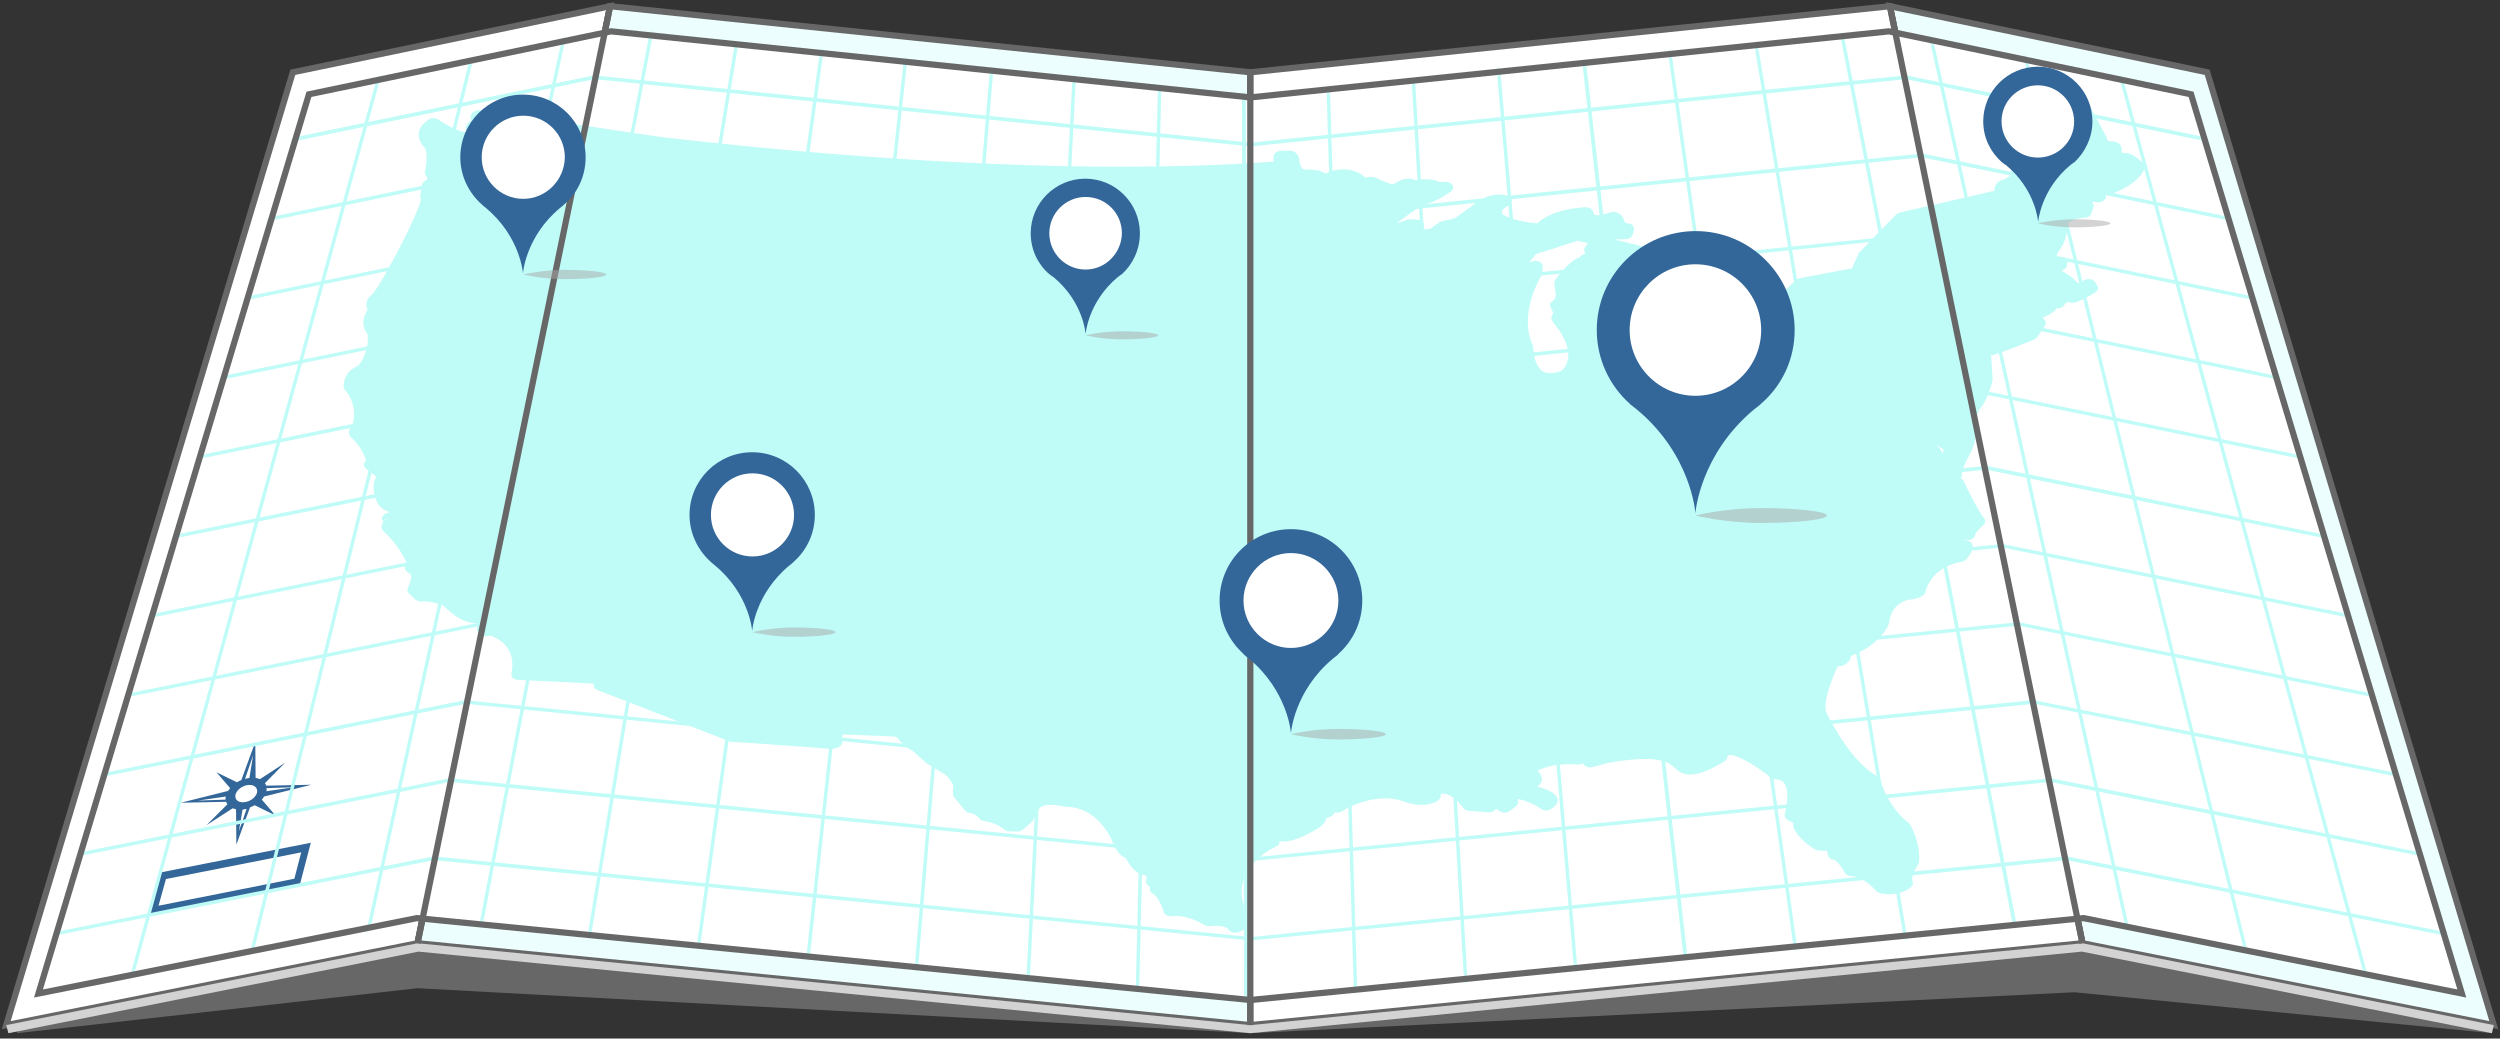 <?xml version="1.0" encoding="UTF-8"?> <svg xmlns="http://www.w3.org/2000/svg" width="402" height="167" viewBox="0 0 402 167" fill="none"><rect x="0" y="0" width="402" height="167" fill="#333333" stroke="none"/><path d="M354.915 11.623L304.541 3.993L201.748 13.319L98.207 3.993L46.586 13.319L2.746 166.137L67.135 158.905L201.05 166.137L333.569 159.554L400.701 166.137L354.915 11.623Z" fill="#676767"></path><path d="M334.865 151.673L303.893 1L354.915 11.623L401 164.84L334.865 151.673Z" fill="#ECFEFD" stroke="#676767" stroke-miterlimit="10"></path><path d="M1 164.84L47.085 11.623L98.107 1L67.135 151.673L1 164.84Z" fill="white" stroke="#676767" stroke-miterlimit="10"></path><path d="M67.135 151.673L98.107 1L201.05 11.623V164.84L67.135 151.673Z" fill="#ECFEFD" stroke="#676767" stroke-miterlimit="10"></path><path d="M201.05 164.84V11.623L303.893 1L334.865 151.673L201.05 164.84Z" fill="white" stroke="#676767" stroke-miterlimit="10"></path><path d="M334.865 151.673L401 164.84L400.701 166.137L334.766 153.02L201.05 166.137L67.284 153.02L1.349 166.137L1 164.84L67.135 151.673L201.05 164.84L334.865 151.673Z" fill="#D3D3D3"></path><path d="M67.035 147.633L6.187 159.753L49.678 15.165L98.257 5.04L201.05 15.663L303.743 5.04L352.322 15.165L395.863 159.753L335.015 147.633L201.05 160.801L67.035 147.633Z" fill="white"></path><path d="M344.541 26.187C344.342 25.988 344.192 25.838 343.993 25.688C343.145 24.94 342.347 24.541 341.499 24.591C341.399 24.591 341.299 24.591 341.249 24.591C341.199 24.541 341.199 24.441 341.15 24.392C341.249 23.893 341.15 23.494 340.85 23.195C340.601 22.945 340.302 22.796 339.903 22.746C339.853 22.746 339.803 22.746 339.753 22.746C339.105 22.746 338.805 22.596 338.805 22.396C338.805 22.247 338.805 22.097 338.706 21.997L336.262 17.459L336.212 17.309C336.012 16.91 335.564 16.711 335.015 16.711C334.965 16.711 334.915 16.711 334.865 16.711C332.022 17.06 329.229 17.359 326.387 17.658C325.938 17.708 325.539 17.958 325.389 18.307L324.292 21C324.242 21.15 324.242 21.299 324.242 21.449L324.541 22.596L324.142 23.544C324.042 23.743 324.042 23.943 324.142 24.142C324.84 25.638 324.441 26.287 324.342 26.387C323.494 26.785 323.244 27.484 323.394 28.032C323.095 28.481 322.446 28.78 322.147 28.88C321.698 28.98 321.349 29.18 321.1 29.479C320.8 29.828 320.701 30.277 320.701 30.676L305.539 34.167C305.289 34.217 305.04 34.367 304.89 34.516L299.055 40.501C298.955 40.601 298.905 40.651 298.855 40.751L297.808 43.145L289.379 44.741C289.13 44.791 288.88 44.89 288.731 45.09L287.135 46.586C286.786 46.935 286.786 47.384 287.085 47.683C287.534 48.132 287.933 48.98 288.182 49.578L284.242 52.122C282.845 52.77 281.349 53.219 281.1 53.319C278.456 53.918 277.409 54.716 277.06 55.065L272.721 57.958C272.621 57.908 271.773 57.708 271.324 57.608C270.526 57.409 270.476 56.91 270.576 56.561L272.022 55.364C273.269 54.566 273.369 53.319 273.219 52.571L273.419 51.574C273.469 51.374 273.419 51.224 273.319 51.025L270.875 47.135C270.776 46.985 270.626 46.885 270.476 46.785L268.88 45.938C268.681 45.838 268.431 45.788 268.182 45.788C267.933 45.788 267.733 45.838 267.534 45.938L266.337 46.586V46.486L266.786 46.187C267.135 45.987 267.284 45.638 267.185 45.339L266.536 42.596C266.486 42.397 266.387 42.247 266.187 42.097L266.087 41.998C266.237 41.848 266.337 41.698 266.387 41.549C266.436 41.299 266.337 41.05 266.187 40.85L265.439 40.102C265.289 39.953 265.09 39.853 264.84 39.803L259.603 38.506L261.399 38.456C261.948 38.456 262.446 38.107 262.546 37.708L262.746 36.96C262.796 36.711 262.696 36.411 262.496 36.212C262.247 36.012 261.898 35.863 261.549 35.913C261.299 35.913 261.15 35.414 261.1 35.314C261.1 35.214 261.05 35.165 261 35.065C260.701 34.466 260.202 34.217 259.853 34.117C259.703 34.067 259.504 34.067 259.354 34.067C259.204 34.067 259.055 34.117 258.905 34.167C258.506 34.317 258.107 34.416 257.758 34.466C257.708 34.466 257.658 34.466 257.658 34.516C257.608 34.516 257.559 34.516 257.559 34.516C257.259 34.566 257.01 34.616 256.761 34.616C256.611 34.616 256.511 34.616 256.411 34.616L256.112 33.918C255.963 33.519 255.464 33.319 254.915 33.319H254.865C250.077 33.668 248.032 35.065 247.234 35.913C243.743 35.663 241.997 34.716 241.598 34.466C241.549 34.367 241.499 34.267 241.499 34.167C241.499 33.668 242.197 33.269 242.197 33.269L242.596 33.02C242.945 32.82 243.145 32.471 243.095 32.122C243.045 31.773 242.696 31.524 242.297 31.424C241.848 31.324 241.399 31.274 240.95 31.274C238.706 31.324 236.96 32.87 236.561 33.219L233.918 35.115L231.923 35.564C231.723 35.613 231.574 35.663 231.424 35.763L230.177 36.661C230.027 36.81 229.678 36.86 229.229 36.86C229.08 36.86 228.93 36.86 228.781 36.86L228.93 36.461C229.03 36.212 228.98 35.913 228.781 35.713C228.581 35.514 228.282 35.364 227.933 35.314L227.035 35.264C226.985 35.264 226.935 35.264 226.835 35.264C226.686 35.264 226.536 35.314 226.387 35.314L224.591 35.913C224.89 35.663 225.19 35.414 225.589 35.165C226.835 34.217 228.132 33.369 228.631 33.02C230.476 32.621 232.122 31.623 233.269 30.825C233.668 30.576 233.768 30.127 233.569 29.778C233.369 29.429 232.92 29.229 232.421 29.229C232.372 29.229 232.372 29.229 232.322 29.229L231.524 29.279C230.825 28.93 229.928 28.78 228.93 28.83C228.382 28.83 227.933 28.93 227.534 28.98C227.234 28.78 226.786 28.681 226.337 28.731C225.738 28.731 225.14 28.93 224.491 29.379C224.242 29.529 224.042 29.628 223.843 29.628C223.643 29.628 223.444 29.529 223.444 29.529C223.394 29.479 223.294 29.429 223.195 29.429L221.948 28.93C221.449 28.581 220.9 28.431 220.352 28.431C220.052 28.431 219.803 28.481 219.603 28.581C218.257 27.384 216.761 27.184 215.713 27.234C214.616 27.284 213.868 27.584 213.718 27.633C213.618 27.683 213.569 27.733 213.469 27.783C213.369 27.833 213.319 27.883 213.219 27.933C212.322 27.284 210.626 27.234 209.628 27.234C209.279 27.234 208.93 26.287 208.93 25.588C208.93 25.489 208.93 25.439 208.88 25.339C208.781 25.09 208.631 24.84 208.431 24.641C208.232 24.392 207.833 24.242 207.434 24.242H205.988C205.688 24.242 205.389 24.342 205.14 24.541C204.89 24.741 204.791 24.99 204.791 25.239V25.988C200.9 26.287 196.711 26.486 192.322 26.636C187.035 26.785 181.299 26.835 175.314 26.785C161.549 26.636 138.855 25.688 109.03 22.347C108.332 22.247 107.883 22.197 107.683 22.197C104.791 21.898 77.908 17.758 77.609 17.708C77.559 17.708 77.509 17.708 77.459 17.708C77.359 17.708 77.309 17.708 77.21 17.708C76.511 17.708 75.963 18.008 75.763 18.407C75.613 18.706 75.613 19.005 75.813 19.354C75.464 19.554 75.264 19.753 75.065 20.003C74.815 20.401 74.865 20.85 75.015 21.2C75.015 21.2 74.865 21.2 74.815 21.2C73.818 21.249 71.673 20.052 70.526 19.254C70.277 19.105 69.978 19.005 69.678 19.005C69.678 19.005 69.678 19.005 69.628 19.005C69.279 19.005 68.98 19.155 68.781 19.304L68.332 19.703C66.586 21.15 67.484 22.945 68.232 23.693C68.731 24.192 68.681 26.087 68.332 27.584C68.282 27.833 68.332 28.032 68.481 28.232C68.88 28.731 68.731 28.88 68.531 28.98C68.182 29.13 67.933 29.379 67.883 29.678L67.584 31.374C67.534 31.573 67.584 31.773 67.733 31.923C67.683 32.022 67.633 32.122 67.633 32.272C67.534 32.97 66.137 36.112 65.14 38.107C62.646 42.995 60.95 45.987 60.052 47.085C59.953 47.184 59.903 47.284 59.853 47.334C59.354 47.683 59.055 48.132 58.955 48.631C58.855 49.08 58.955 49.479 59.105 49.828C59.005 49.977 58.905 50.127 58.855 50.277L58.806 50.377C58.057 51.873 58.556 53.07 59.105 53.718C59.404 56.312 58.107 58.207 57.658 58.756C56.86 59.105 56.212 59.554 55.813 60.202C55.165 61.2 55.264 62.197 55.264 62.297C55.264 62.446 55.364 62.596 55.464 62.696C55.514 62.746 55.564 62.845 55.613 62.895L55.713 62.995C57.509 65.389 56.86 67.883 56.611 68.531C56.162 68.98 56.062 69.379 56.112 69.678C56.162 70.077 56.411 70.327 56.611 70.476C58.057 71.823 58.656 73.419 58.855 73.968L58.606 74.416C58.407 74.766 58.556 75.165 58.905 75.414C59.554 75.813 60.302 76.511 60.302 76.511C60.352 76.561 60.401 76.561 60.401 76.611C60.451 76.661 60.551 76.711 60.601 76.711C60.551 76.761 60.451 76.86 60.401 76.91C59.603 78.307 60.501 80.451 60.601 80.701C60.601 80.751 60.601 80.751 60.651 80.8C61.2 81.748 61.948 82.147 62.596 82.297V82.347C62.446 82.446 62.247 82.496 62.097 82.546C61.599 82.746 61.299 83.244 61.449 83.643L62.646 83.394L61.499 83.743C61.599 84.092 61.449 84.391 61.449 84.391C61.249 84.691 61.349 85.09 61.599 85.339C63.943 87.484 65.09 89.778 65.439 90.626L65.239 90.875C64.99 91.224 65.09 91.673 65.489 91.972L65.987 92.322C66.037 92.371 66.187 92.621 66.037 93.319C65.888 93.918 65.588 94.516 65.588 94.516C65.439 94.815 65.489 95.165 65.788 95.464L66.736 96.362C66.985 96.561 67.334 96.711 67.683 96.711H67.883C69.429 96.661 70.925 97.209 71.374 97.459C73.618 99.703 75.115 100.102 76.511 100.252C76.661 100.252 76.761 100.302 76.86 100.302C76.86 100.451 76.811 100.701 76.761 100.9C76.561 101.299 76.811 101.748 77.259 101.997L77.758 102.197C77.958 102.297 78.207 102.347 78.406 102.297C78.506 102.297 78.606 102.297 78.656 102.247C78.706 102.247 78.805 102.197 78.855 102.197C80.501 102.795 81.599 103.793 82.097 105.14C82.646 106.686 82.247 108.182 82.247 108.232C82.197 108.481 82.247 108.781 82.446 108.98C82.646 109.18 82.995 109.329 83.344 109.329L95.514 109.928C95.364 110.327 95.613 110.776 96.112 110.975C96.112 110.975 108.731 115.863 114.466 118.107C116.312 118.805 116.91 119.055 117.11 119.155C117.259 119.254 117.459 119.304 117.658 119.304C117.658 119.304 117.708 119.304 117.758 119.304C118.307 119.304 130.576 120.152 132.571 120.352C133.02 120.401 133.369 120.401 133.668 120.401C134.716 120.352 135.165 120.002 135.364 119.653C135.514 119.354 135.514 119.105 135.414 118.855L135.514 118.107L143.294 118.406C143.893 118.406 144.142 118.506 144.242 118.556C144.541 119.005 144.89 119.354 145.289 119.703C145.888 120.252 146.436 120.601 146.786 120.751L148.88 122.646C148.93 122.696 148.98 122.746 149.03 122.746L152.122 124.641C152.521 124.99 153.319 126.137 153.319 126.436C153.12 127.334 153.269 127.783 153.269 127.933C153.319 128.032 153.369 128.132 153.419 128.182L155.165 130.327C155.314 130.526 155.564 130.676 155.913 130.726C157.01 130.925 157.409 131.524 157.409 131.524C157.559 131.773 157.858 131.973 158.257 132.022C160.401 132.372 161.349 133.319 161.399 133.319C161.598 133.569 161.948 133.668 162.297 133.668L163.544 133.718C163.594 133.718 163.593 133.718 163.643 133.718C163.993 133.718 164.292 133.569 164.541 133.369L165.888 132.172C165.988 132.072 166.037 132.022 166.087 131.923L167.135 129.978L167.185 129.928C167.484 129.628 168.032 129.429 168.83 129.429C169.928 129.379 170.975 129.678 170.975 129.678C171.075 129.728 171.224 129.728 171.374 129.728C172.471 129.728 173.469 129.978 174.466 130.426C177.409 131.873 178.756 135.015 178.756 135.065C179.454 136.91 180.302 137.708 181.05 138.007C181.299 138.506 181.798 139.354 182.446 139.953C182.995 140.451 183.643 140.751 184.342 140.8C184.391 141 184.392 141.299 184.292 141.549C184.192 141.948 184.441 142.347 184.89 142.546V142.995C184.89 143.294 185.09 143.593 185.439 143.743C186.087 144.042 186.835 145.638 187.135 146.636C187.234 147.085 187.783 147.384 188.332 147.334C188.382 147.334 188.431 147.334 188.481 147.334C188.631 147.334 188.781 147.284 188.93 147.284C191.274 147.234 193.618 148.681 193.618 148.731C193.868 148.88 194.167 148.93 194.466 148.93C194.516 148.93 194.566 148.93 194.566 148.93C194.815 148.88 195.065 148.88 195.264 148.88C197.11 148.83 197.509 149.429 197.509 149.429C197.708 149.778 198.157 149.978 198.656 149.978H198.706C198.905 149.978 199.105 149.928 199.304 149.828L200.601 149.229C201.15 148.98 201.349 148.481 201.1 148.082C199.304 145.04 199.204 142.297 200.701 139.903C202.297 137.409 205.09 136.162 205.14 136.162C205.489 136.012 205.688 135.763 205.738 135.514C205.738 135.414 205.738 135.364 205.738 135.264C205.938 135.314 206.187 135.314 206.436 135.314C208.032 135.264 209.878 134.367 210.227 134.117C212.571 133.07 213.17 132.222 213.219 131.623C213.369 131.474 213.569 131.424 213.569 131.424C213.918 131.374 214.217 131.224 214.416 130.975C214.516 130.875 214.566 130.726 214.566 130.626C214.716 130.676 214.865 130.676 215.015 130.676C215.264 130.676 215.514 130.576 215.763 130.476L216.86 129.828C218.805 128.93 220.651 128.431 222.446 128.382C224.441 128.332 225.539 128.83 225.589 128.83C225.638 128.83 225.638 128.88 225.688 128.88C226.736 129.279 227.733 129.429 228.681 129.429C230.277 129.379 231.175 128.781 231.274 128.681C231.623 128.431 231.773 128.032 231.623 127.733L231.823 127.633C231.873 127.633 231.923 127.633 231.973 127.633C233.469 127.583 234.865 129.279 235.264 129.878C235.464 130.177 235.813 130.377 236.212 130.377L239.304 130.626C239.354 130.626 239.404 130.626 239.454 130.626C239.753 130.626 240.002 130.526 240.252 130.377C240.401 130.277 240.501 130.177 240.551 130.027L241.1 130.426C241.349 130.576 241.648 130.676 241.948 130.676C242.247 130.676 242.546 130.576 242.746 130.426L243.743 129.678C244.092 129.429 244.192 128.98 244.042 128.681C244.092 128.631 244.092 128.531 244.142 128.481C246.287 128.93 247.683 130.027 247.733 130.027C247.983 130.227 248.332 130.327 248.631 130.327C248.93 130.327 249.18 130.227 249.429 130.077C249.928 129.728 250.626 129.18 250.476 128.481C250.426 128.282 250.327 128.132 250.227 127.983C249.728 127.284 248.382 126.785 247.135 126.486C247.334 126.386 247.484 126.287 247.633 126.137C248.282 125.289 247.783 124.441 247.234 123.943C248.731 123.145 250.476 122.945 251.773 122.895C252.82 122.845 253.519 122.945 253.519 122.945C253.618 122.945 253.668 122.945 253.768 122.945C254.017 122.945 254.267 122.895 254.466 122.746H254.516L254.666 122.945C254.915 123.244 255.314 123.394 255.763 123.394C255.863 123.394 256.012 123.394 256.112 123.344L258.506 122.696C260.601 122.297 262.446 122.097 263.993 122.047C267.584 121.948 268.531 122.795 269.329 123.494C269.778 123.893 270.277 124.342 271.075 124.491C271.324 124.541 271.574 124.541 271.873 124.541C274.067 124.491 276.86 122.696 277.359 122.347C277.708 122.147 277.858 121.798 277.758 121.499L278.406 121.399C280.252 121.748 283.244 123.793 284.741 125.04C284.99 125.239 285.339 125.339 285.688 125.339C285.738 125.339 285.788 125.339 285.788 125.339H285.988C286.087 125.389 286.187 125.489 286.337 125.489C286.935 125.688 287.284 126.436 287.384 127.534C287.484 129.13 286.985 130.875 286.985 130.875C286.885 131.224 287.085 131.623 287.434 131.823L288.431 132.372C288.332 132.571 288.282 132.82 288.382 133.02C289.229 135.115 291.823 136.561 291.923 136.611C292.072 136.711 292.272 136.761 292.521 136.761L293.419 136.81C293.469 136.81 293.519 136.81 293.618 136.81C293.668 136.81 293.718 136.81 293.768 136.81V136.86C293.868 137.16 293.918 137.459 293.918 137.459C293.968 137.858 294.317 138.207 294.915 138.257C295.314 138.357 296.162 139.404 296.661 140.352C296.86 140.701 297.359 140.95 297.858 140.9C299.155 140.85 301 142.446 301.648 143.244C301.798 143.394 301.998 143.544 302.247 143.593C302.845 143.743 303.494 143.843 304.092 143.793C306.087 143.743 307.234 142.696 307.334 142.596C307.584 142.347 307.683 142.047 307.534 141.748C307.284 141 307.933 139.703 308.431 139.055C308.531 138.955 308.581 138.805 308.581 138.656C308.681 137.708 308.581 136.611 308.282 135.464C307.883 133.868 307.234 132.671 307.185 132.621C307.135 132.521 307.035 132.421 306.935 132.322C304.491 130.526 303.195 127.783 302.646 126.287C302.446 125.738 302.347 125.389 302.347 125.389C302.297 125.189 302.147 124.99 301.898 124.84C299.504 123.494 297.309 120.95 295.065 117.16C294.616 116.411 294.267 115.713 293.968 115.165L293.718 114.666C293.219 113.768 293.718 111.324 295.015 108.232C295.214 107.833 295.364 107.434 295.514 107.135C295.564 107.135 295.564 107.135 295.613 107.135C296.312 107.135 296.81 106.835 297.06 106.536C297.559 106.137 297.608 105.738 297.608 105.489C302.397 103.643 303.643 100.551 303.693 100.401C303.693 100.352 303.743 100.302 303.743 100.202C303.843 99.354 304.092 98.656 304.491 98.057C305.389 96.711 306.835 96.461 306.835 96.461C307.733 96.362 308.98 96.162 309.479 95.464C309.628 95.264 309.678 95.015 309.678 94.815C311.075 90.925 315.065 90.426 315.264 90.376C315.564 90.327 315.863 90.227 316.062 90.027C317.16 89.03 317.209 87.933 317.209 87.833C317.209 87.534 317.06 87.284 316.761 87.085C316.511 86.935 316.262 86.885 315.963 86.885C315.913 86.885 315.863 86.885 315.863 86.885C315.863 86.835 315.863 86.785 315.863 86.785C316.012 86.785 316.112 86.835 316.112 86.835C316.212 86.835 316.312 86.885 316.461 86.835C316.711 86.835 316.96 86.785 317.16 86.636C317.459 86.486 317.608 86.237 317.608 85.938C317.658 85.688 318.307 84.99 318.905 84.441C319.254 84.142 319.304 83.643 319.005 83.294C318.357 82.596 316.661 79.304 315.763 77.359C315.663 77.16 315.514 77.01 315.264 76.91C315.464 76.711 315.514 76.461 315.464 76.212C315.414 75.863 315.963 74.466 316.661 73.219C317.908 71.025 317.858 68.531 317.858 68.431C317.858 68.282 317.808 68.182 317.708 68.032L317.01 66.985C317.359 66.985 317.658 66.885 317.858 66.686C318.057 66.536 318.157 66.287 318.157 66.037C319.653 64.391 320.302 61.549 320.401 61.2C320.401 61.15 320.401 61.05 320.401 61L320.202 57.509C320.202 57.409 320.152 57.309 320.102 57.209C322.546 56.511 326.935 54.666 327.135 54.566C327.334 54.466 327.534 54.317 327.633 54.167L328.83 52.371C329.08 51.972 328.98 51.474 328.481 51.175C328.481 51.175 328.431 51.175 328.382 51.125C329.579 50.626 330.476 50.077 330.676 49.578C330.776 49.578 330.825 49.578 330.875 49.578C331.374 49.578 331.823 49.329 331.973 48.98C332.022 48.88 332.222 48.731 332.471 48.531C332.671 48.631 332.97 48.731 333.219 48.681C333.269 48.681 333.369 48.681 333.419 48.681C334.416 48.531 335.863 47.683 336.86 47.035L336.96 46.985C337.309 46.736 337.459 46.337 337.259 45.987L336.96 45.439C336.81 45.14 336.461 44.94 336.062 44.89C335.963 44.89 335.913 44.89 335.813 44.89C335.464 44.89 335.165 44.99 334.965 45.19C334.666 45.439 334.466 45.539 334.317 45.539C334.117 45.539 333.668 45.19 333.469 44.89C333.419 44.791 333.319 44.691 333.219 44.641L331.973 43.793C331.823 43.693 331.623 43.593 331.424 43.593C331.524 43.494 331.623 43.444 331.773 43.394C332.072 43.244 332.272 43.045 332.322 42.795L332.421 42.397C332.471 42.147 332.421 41.848 332.172 41.648C331.923 41.449 331.574 41.299 331.224 41.349C330.875 41.349 330.726 41.299 330.726 41.299C330.676 41.2 330.776 40.85 330.925 40.551C331.923 39.304 332.222 38.057 332.322 37.459C332.372 37.11 332.372 36.91 332.372 36.91C332.372 36.711 332.272 36.561 332.172 36.411C332.621 35.214 334.915 35.015 335.165 35.015C335.713 35.015 336.162 34.716 336.262 34.317L336.611 33.369C336.711 33.12 336.711 32.92 336.511 32.721C336.511 32.671 336.461 32.571 336.461 32.421L337.259 32.521C337.309 32.521 337.409 32.521 337.459 32.521C337.758 32.521 338.107 32.421 338.307 32.222C338.556 32.022 338.706 31.723 338.606 31.424C338.606 31.324 338.606 31.274 338.606 31.274C338.706 31.174 339.105 31.075 339.504 31.075C339.504 31.075 339.504 31.075 339.554 31.075C339.753 31.075 339.953 31.025 340.102 30.975C344.441 29.13 344.84 27.085 344.89 26.885C344.791 26.586 344.691 26.337 344.541 26.187ZM255.065 39.504C254.766 39.753 254.666 40.052 254.766 40.352L254.915 40.8L254.616 40.9C254.317 41 254.117 41.2 254.017 41.449C253.768 41.449 253.569 41.549 253.369 41.648C253.02 41.848 252.671 42.147 252.272 42.496C251.125 43.544 250.127 44.94 250.077 44.99C249.978 45.14 249.928 45.339 249.928 45.539L250.177 47.384C250.177 48.032 249.828 48.282 249.828 48.282C249.329 48.531 249.13 48.98 249.329 49.379L249.778 50.327L249.579 50.676C249.429 50.925 249.429 51.175 249.529 51.424L249.778 51.873C249.828 51.923 249.828 51.972 249.878 52.022C250.177 52.421 250.476 52.77 250.726 53.12C253.469 57.209 251.574 59.205 251.125 59.603C250.476 59.853 249.878 60.002 249.329 60.002C248.781 60.002 248.382 59.903 247.983 59.653C246.786 58.756 246.536 56.611 246.536 55.863C246.536 55.763 246.536 55.663 246.486 55.564C246.087 54.766 245.838 53.818 245.738 52.87C245.239 48.481 247.833 44.392 247.833 44.342C247.883 44.242 247.933 44.142 247.933 44.042L248.082 42.945C248.132 42.596 247.883 42.247 247.434 42.047C247.234 41.948 247.035 41.948 246.835 41.948C246.586 41.948 246.337 42.047 246.087 42.147C245.988 42.197 245.938 42.247 245.838 42.297C246.337 41.648 246.786 41.1 246.985 40.85L250.626 39.703L253.668 38.706L255.314 39.105L255.065 39.504ZM312.372 73.07C312.272 72.421 311.873 72.072 311.823 71.972C311.623 71.773 311.424 71.573 311.224 71.424L312.571 72.322C312.471 72.521 312.421 72.82 312.372 73.07Z" fill="#BFFBF7"></path><path d="M23.893 147.085L25.738 140.302L49.978 135.514L48.232 142.197L23.893 147.085ZM26.686 141.349L25.489 145.638L47.334 141.299L48.431 137.06L26.686 141.349Z" fill="#336699"></path><path d="M50.077 126.187L42.795 126.337C42.746 126.187 42.696 126.037 42.596 125.938L45.838 122.646L41.798 125.289C41.599 125.19 41.349 125.14 41.1 125.09L41.05 119.304L38.806 125.439C38.556 125.539 38.307 125.638 38.107 125.788L34.816 124.192L37.01 126.736C36.91 126.885 36.81 127.035 36.661 127.185L29.08 129.08L36.362 128.93C36.411 129.08 36.461 129.18 36.561 129.329L33.219 132.671L37.409 129.978C37.559 130.028 37.758 130.077 37.958 130.127L38.008 135.813L40.202 129.828C40.451 129.728 40.701 129.629 40.95 129.479L44.292 131.125L42.097 128.581C42.247 128.431 42.347 128.282 42.446 128.082L50.077 126.187ZM42.845 127.185C42.895 127.035 42.895 126.885 42.845 126.736L47.284 126.586L42.795 127.234L42.845 127.185ZM36.312 128.082C36.262 128.232 36.262 128.431 36.262 128.581L31.823 128.731L36.312 128.082ZM40.701 121.449L40.102 125.09C39.853 125.14 39.653 125.19 39.404 125.239L40.701 121.449ZM38.407 133.668L39.005 130.177H39.105C39.304 130.127 39.504 130.077 39.653 130.077L38.407 133.668ZM41.349 127.384C41.2 128.132 40.302 128.88 39.354 128.98C38.407 129.13 37.708 128.631 37.858 127.833C38.008 127.085 38.905 126.337 39.853 126.237C40.8 126.087 41.449 126.636 41.349 127.384Z" fill="#336699"></path><mask id="mask0_10_4015" style="mask-type:luminance" maskUnits="userSpaceOnUse" x="6" y="5" width="390" height="156"><path d="M67.035 147.633L6.187 159.753L49.678 15.165L98.257 5.04L201.05 15.663L303.743 5.04L352.322 15.165L395.863 159.753L335.015 147.633L201.05 160.801L67.035 147.633Z" fill="white"></path></mask><g mask="url(#mask0_10_4015)"><path d="M201.1 10.776L98.107 0.152L47.135 10.776L47.035 10.177L98.107 -0.396H98.157L201.1 10.177L303.943 -0.396H303.992L354.965 10.177L354.865 10.776L303.893 0.152L201.1 10.776Z" fill="#BFFBF7"></path><path d="M201.1 23.544L95.564 12.721L43.294 23.544L43.194 22.945L95.514 12.122L201.1 22.945L306.486 12.122H306.536L358.805 22.945L358.706 23.544L306.486 12.721L201.1 23.544Z" fill="#BFFBF7"></path><path d="M201.1 36.312L92.97 25.289L39.454 36.312L39.354 35.763L92.92 24.691H92.97L201.1 35.713L309.08 24.691H309.13L362.646 35.763L362.546 36.312L309.03 25.289L201.1 36.312Z" fill="#BFFBF7"></path><path d="M201.1 49.08L90.376 37.808L35.613 49.08L35.514 48.531L90.376 37.259L201.1 48.481L311.673 37.259H311.723L366.486 48.531L366.386 49.08L311.623 37.808L201.1 49.08Z" fill="#BFFBF7"></path><path d="M201.1 61.848L87.783 50.377L31.773 61.848L31.673 61.299L87.783 49.828H87.833L201.1 61.249L314.217 49.828H314.267L370.327 61.299L370.227 61.848L314.217 50.377L201.1 61.848Z" fill="#BFFBF7"></path><path d="M201.1 74.616L85.239 62.945L27.933 74.616L27.833 74.067L85.189 62.347H85.239L201.1 74.017L316.81 62.347L316.86 62.397L374.167 74.067L374.067 74.616L316.81 62.945L201.1 74.616Z" fill="#BFFBF7"></path><path d="M201.1 87.384L82.646 75.514L24.092 87.384L23.992 86.835L82.596 74.915H82.646L201.1 86.785L319.404 74.915H319.454L378.007 86.835L377.908 87.384L319.354 75.514L201.1 87.384Z" fill="#BFFBF7"></path><path d="M201.1 100.152L80.052 88.032L20.252 100.152L20.152 99.604L80.052 87.484H80.102L201.1 99.554L321.997 87.484L381.848 99.604L381.748 100.152L321.948 88.032L201.1 100.152Z" fill="#BFFBF7"></path><path d="M201.1 112.92L77.509 100.601L16.412 112.92L16.312 112.372L77.459 100.052H77.509L201.1 112.322L324.541 100.052H324.591L385.688 112.372L385.588 112.92L324.541 100.601L201.1 112.92Z" fill="#BFFBF7"></path><path d="M201.1 125.688L74.915 113.17L12.571 125.688L12.471 125.14L74.865 112.571L74.915 112.621L201.1 125.14L327.135 112.571L327.185 112.621L389.529 125.14L389.429 125.688L327.085 113.17L201.1 125.688Z" fill="#BFFBF7"></path><path d="M201.1 138.456L72.322 125.738L8.731 138.456L8.631 137.908L72.322 125.14L201.1 137.908L329.728 125.14H329.778L393.369 137.908L393.269 138.456L329.678 125.738L201.1 138.456Z" fill="#BFFBF7"></path><path d="M201.1 151.224L69.728 138.307L4.89 151.224L4.79 150.676L69.728 137.708H69.778L201.1 150.676L332.272 137.708H332.322L397.209 150.676L397.11 151.224L332.272 138.307L201.1 151.224Z" fill="#BFFBF7"></path><path d="M201.1 163.993L67.184 150.825L1.05 163.993L0.95 163.444L67.135 150.277H67.184L201.1 163.444L334.865 150.277H334.915L401.05 163.444L400.95 163.993L334.865 150.825L201.1 163.993Z" fill="#BFFBF7"></path></g><mask id="mask1_10_4015" style="mask-type:luminance" maskUnits="userSpaceOnUse" x="6" y="5" width="390" height="156"><path d="M67.035 147.633L6.187 159.753L49.678 15.165L98.257 5.04L201.05 15.663L303.743 5.04L352.322 15.165L395.863 159.753L335.015 147.633L201.05 160.801L67.035 147.633Z" fill="white"></path></mask><g mask="url(#mask1_10_4015)"><path d="M348.158 -14.185L347.632 -14.028L400.728 163.8L401.254 163.643L348.158 -14.185Z" fill="#BFFBF7"></path><path d="M334.679 -11.943L334.15 -11.799L382.458 165.264L382.987 165.119L334.679 -11.943Z" fill="#BFFBF7"></path><path d="M321.282 -9.746L320.749 -9.614L364.271 166.745L364.804 166.614L321.282 -9.746Z" fill="#BFFBF7"></path><path d="M307.804 -7.462L307.269 -7.344L345.99 168.28L346.526 168.162L307.804 -7.462Z" fill="#BFFBF7"></path><path d="M327.733 169.728L293.818 -5.135L294.367 -5.234L328.332 169.628L327.733 169.728Z" fill="#BFFBF7"></path><path d="M280.948 -2.967L280.407 -2.876L309.539 171.264L310.081 171.173L280.948 -2.967Z" fill="#BFFBF7"></path><path d="M267.485 -0.726L266.942 -0.65L291.276 172.714L291.819 172.638L267.485 -0.726Z" fill="#BFFBF7"></path><path d="M273.02 174.217L253.469 1.549L254.067 1.499L273.618 174.117L273.02 174.217Z" fill="#BFFBF7"></path><path d="M240.596 3.735L240.049 3.782L254.799 175.662L255.346 175.615L240.596 3.735Z" fill="#BFFBF7"></path><path d="M227.14 5.967L226.592 5.999L236.545 177.129L237.093 177.097L227.14 5.967Z" fill="#BFFBF7"></path><path d="M213.672 8.213L213.124 8.229L218.283 178.618L218.831 178.601L213.672 8.213Z" fill="#BFFBF7"></path><path d="M200.269 10.476L199.72 10.477L200.086 180.153L200.635 180.152L200.269 10.476Z" fill="#BFFBF7"></path></g><mask id="mask2_10_4015" style="mask-type:luminance" maskUnits="userSpaceOnUse" x="6" y="5" width="390" height="156"><path d="M67.035 147.633L6.187 159.753L49.678 15.165L98.257 5.04L201.05 15.663L303.743 5.04L352.322 15.165L395.863 159.753L335.015 147.633L201.05 160.801L67.035 147.633Z" fill="white"></path></mask><g mask="url(#mask2_10_4015)"><path d="M52.139 -6.752L0.532 163.552L1.057 163.711L52.664 -6.592L52.139 -6.752Z" fill="#BFFBF7"></path><path d="M65.48 -5.21L18.811 164.612L19.34 164.758L66.009 -5.065L65.48 -5.21Z" fill="#BFFBF7"></path><path d="M78.764 -3.666L37.126 165.659L37.659 165.79L79.297 -3.535L78.764 -3.666Z" fill="#BFFBF7"></path><path d="M92.209 -2.109L55.203 166.651L55.738 166.768L92.745 -1.992L92.209 -2.109Z" fill="#BFFBF7"></path><path d="M105.575 -0.524L73.445 167.717L73.984 167.82L106.114 -0.421L105.575 -0.524Z" fill="#BFFBF7"></path><path d="M119.145 1.081L91.472 168.68L92.014 168.769L119.686 1.17L119.145 1.081Z" fill="#BFFBF7"></path><path d="M132.625 2.644L109.625 169.705L110.168 169.779L133.169 2.719L132.625 2.644Z" fill="#BFFBF7"></path><path d="M145.922 4.211L127.834 170.721L128.38 170.78L146.468 4.27L145.922 4.211Z" fill="#BFFBF7"></path><path d="M159.632 5.801L145.731 171.702L146.278 171.747L160.178 5.846L159.632 5.801Z" fill="#BFFBF7"></path><path d="M172.716 7.342L164.261 172.763L164.809 172.791L173.264 7.37L172.716 7.342Z" fill="#BFFBF7"></path><path d="M186.326 8.935L182.265 173.773L182.814 173.787L186.874 8.948L186.326 8.935Z" fill="#BFFBF7"></path><path d="M200.237 10.476L199.688 10.479L200.421 174.768L200.969 174.765L200.237 10.476Z" fill="#BFFBF7"></path></g><path d="M67.035 147.633L6.187 159.753L49.678 15.165L98.257 5.04L201.05 15.663L303.743 5.04L352.322 15.165L395.863 159.753L335.015 147.633L201.05 160.801L67.035 147.633Z" stroke="#676767" stroke-miterlimit="10"></path><path d="M67.135 151.673L98.107 1" stroke="#676767" stroke-miterlimit="10"></path><path d="M201.05 164.841V11.623" stroke="#676767" stroke-miterlimit="10"></path><path d="M303.893 1L334.865 151.673" stroke="#676767" stroke-miterlimit="10"></path><path opacity="0.5" d="M84.142 44.142C84.142 44.142 87.135 44.89 90.825 44.89C94.516 44.89 97.509 44.541 97.509 44.142C97.509 43.743 94.516 43.394 90.825 43.394C87.085 43.394 84.142 44.142 84.142 44.142Z" fill="#A8A8A8"></path><path d="M94.167 25.289C94.167 19.753 89.678 15.214 84.092 15.214C78.556 15.214 74.017 19.703 74.017 25.289C74.017 28.282 75.364 30.975 77.409 32.821C77.459 32.821 77.459 32.87 77.509 32.92C77.708 33.07 77.908 33.269 78.107 33.419C83.643 38.008 84.092 43.893 84.092 43.943C84.092 43.893 84.541 38.008 90.077 33.419C90.277 33.269 90.476 33.12 90.676 32.92C90.726 32.92 90.726 32.87 90.776 32.821C92.87 31.025 94.167 28.332 94.167 25.289Z" fill="#336699"></path><path d="M84.142 31.973C80.451 31.973 77.459 28.98 77.459 25.289C77.459 21.599 80.451 18.606 84.142 18.606C87.833 18.606 90.825 21.599 90.825 25.289C90.776 28.98 87.783 31.973 84.142 31.973Z" fill="white"></path><path opacity="0.5" d="M121 101.648C121 101.648 123.993 102.397 127.683 102.397C131.374 102.397 134.367 102.047 134.367 101.648C134.367 101.249 131.374 100.9 127.683 100.9C123.993 100.9 121 101.648 121 101.648Z" fill="#A8A8A8"></path><path d="M131.025 82.796C131.025 77.259 126.536 72.721 120.95 72.721C115.414 72.721 110.875 77.21 110.875 82.796C110.875 85.788 112.222 88.481 114.267 90.327C114.317 90.327 114.317 90.377 114.367 90.426C114.566 90.576 114.766 90.776 114.965 90.925C120.501 95.514 120.95 101.399 120.95 101.449C120.95 101.399 121.399 95.514 126.935 90.925C127.135 90.776 127.334 90.626 127.534 90.426C127.584 90.426 127.584 90.377 127.633 90.327C129.728 88.481 131.025 85.788 131.025 82.796Z" fill="#336699"></path><path d="M121 89.479C117.309 89.479 114.317 86.486 114.317 82.796C114.317 79.105 117.309 76.112 121 76.112C124.691 76.112 127.683 79.105 127.683 82.796C127.683 86.486 124.691 89.479 121 89.479Z" fill="white"></path><path opacity="0.5" d="M207.583 118.057C207.583 118.057 210.975 118.905 215.214 118.905C219.404 118.905 222.845 118.506 222.845 118.057C222.845 117.608 219.454 117.209 215.214 117.209C210.975 117.209 207.583 118.057 207.583 118.057Z" fill="#A8A8A8"></path><path d="M219.055 96.561C219.055 90.227 213.918 85.09 207.584 85.09C201.249 85.09 196.112 90.227 196.112 96.561C196.112 100.002 197.608 103.045 200.002 105.189H199.953C200.002 105.239 200.002 105.239 200.052 105.289C200.252 105.489 200.501 105.638 200.751 105.838C207.085 111.075 207.584 117.808 207.584 117.908C207.584 117.858 208.082 111.075 214.416 105.838C214.666 105.638 214.865 105.489 215.115 105.289C215.165 105.239 215.165 105.239 215.214 105.189H215.165C217.559 103.095 219.055 100.002 219.055 96.561Z" fill="#336699"></path><path d="M207.584 104.192C203.394 104.192 199.953 100.751 199.953 96.561C199.953 92.372 203.394 88.93 207.584 88.93C211.773 88.93 215.214 92.372 215.214 96.561C215.214 100.751 211.773 104.192 207.584 104.192Z" fill="white"></path><path opacity="0.5" d="M174.566 53.918C174.566 53.918 177.16 54.566 180.402 54.566C183.594 54.566 186.237 54.267 186.237 53.918C186.237 53.569 183.643 53.269 180.402 53.269C177.16 53.269 174.566 53.918 174.566 53.918Z" fill="#A8A8A8"></path><path d="M183.294 37.509C183.294 32.671 179.354 28.731 174.516 28.731C169.678 28.731 165.738 32.671 165.738 37.509C165.738 40.152 166.885 42.496 168.731 44.092C168.781 44.092 168.781 44.142 168.83 44.142C168.98 44.292 169.18 44.441 169.379 44.541C174.217 48.531 174.566 53.668 174.566 53.718C174.566 53.668 174.965 48.531 179.753 44.541C179.953 44.392 180.102 44.292 180.302 44.142C180.352 44.142 180.352 44.092 180.401 44.092C182.147 42.496 183.294 40.152 183.294 37.509Z" fill="#336699"></path><path d="M174.566 43.344C171.374 43.344 168.731 40.751 168.731 37.509C168.731 34.317 171.324 31.673 174.566 31.673C177.808 31.673 180.401 34.267 180.401 37.509C180.352 40.701 177.758 43.344 174.566 43.344Z" fill="white"></path><path opacity="0.5" d="M327.683 35.913C327.683 35.913 330.277 36.561 333.519 36.561C336.711 36.561 339.354 36.262 339.354 35.913C339.354 35.563 336.761 35.264 333.519 35.264C330.277 35.264 327.683 35.913 327.683 35.913Z" fill="#A8A8A8"></path><path d="M336.461 19.504C336.461 14.666 332.521 10.726 327.683 10.726C322.845 10.726 318.905 14.666 318.905 19.504C318.905 22.147 320.052 24.441 321.898 26.087C321.948 26.087 321.948 26.137 321.997 26.137C322.147 26.287 322.347 26.436 322.546 26.536C327.384 30.526 327.733 35.663 327.733 35.713C327.733 35.663 328.132 30.526 332.92 26.536C333.12 26.387 333.269 26.287 333.469 26.137C333.519 26.137 333.519 26.087 333.569 26.087C335.264 24.491 336.461 22.147 336.461 19.504Z" fill="#336699"></path><path d="M327.683 25.339C324.491 25.339 321.848 22.746 321.848 19.504C321.848 16.262 324.491 13.718 327.683 13.718C330.875 13.718 333.519 16.312 333.519 19.554C333.519 22.796 330.875 25.339 327.683 25.339Z" fill="white"></path><path opacity="0.5" d="M272.621 82.895C272.621 82.895 277.359 84.092 283.195 84.092C289.03 84.092 293.768 83.544 293.768 82.895C293.768 82.247 289.03 81.698 283.195 81.698C277.359 81.698 272.621 82.895 272.621 82.895Z" fill="#A8A8A8"></path><path d="M288.581 53.07C288.581 44.292 281.449 37.16 272.671 37.16C263.893 37.16 256.761 44.292 256.761 53.07C256.761 57.808 258.855 62.097 262.147 64.99H262.097C262.147 65.04 262.197 65.09 262.247 65.09C262.546 65.339 262.895 65.588 263.195 65.838C271.973 73.12 272.621 82.446 272.621 82.546C272.621 82.446 273.319 73.12 282.047 65.838C282.397 65.588 282.696 65.339 282.995 65.09C283.045 65.04 283.095 64.99 283.145 64.99H283.095C286.486 62.097 288.581 57.858 288.581 53.07Z" fill="#336699"></path><path d="M272.621 63.643C266.786 63.643 262.047 58.905 262.047 53.07C262.047 47.234 266.786 42.496 272.621 42.496C278.456 42.496 283.195 47.234 283.195 53.07C283.195 58.905 278.456 63.643 272.621 63.643Z" fill="white"></path></svg> 